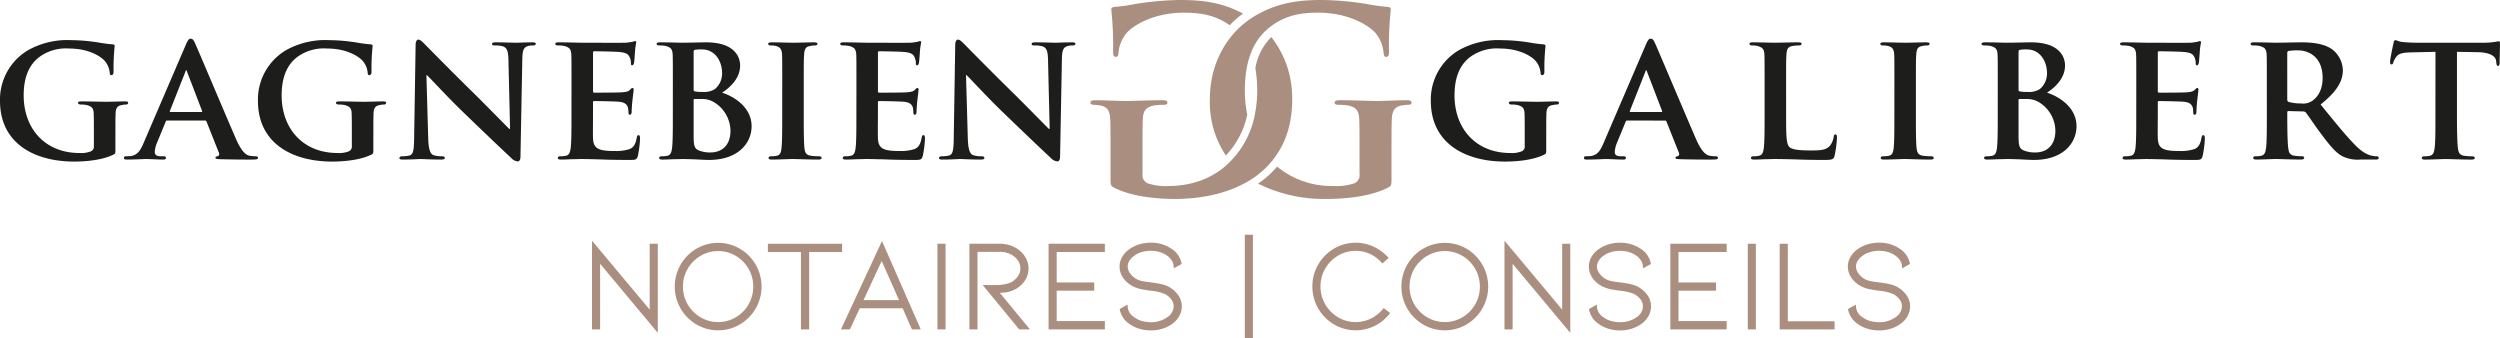 <?xml version="1.0" encoding="utf-8"?>
<svg xmlns="http://www.w3.org/2000/svg" width="591.033" height="80" viewBox="0 0 591.033 80">
  <g id="Groupe_12" data-name="Groupe 12" transform="translate(-18.951 -40.459)">
    <g id="Groupe_7" data-name="Groupe 7" transform="translate(158.91 95.959)">
      <path id="Tracé_38" data-name="Tracé 38" d="M252.872,151.027l-.486-.581-13.15-15.75v15.516H237.32V129.239l.485.581,13.152,15.725V129.964h1.914v21.063Z" transform="translate(-237.32 -127.837)" fill="#aa8e7f"/>
      <path id="Tracé_39" data-name="Tracé 39" d="M278.109,150.712a10.04,10.04,0,0,1-5.138-1.388,10.382,10.382,0,0,1,0-17.9,10.228,10.228,0,0,1,10.277,0,10.381,10.381,0,0,1,0,17.9,10.04,10.04,0,0,1-5.138,1.388Zm0-18.729a8.049,8.049,0,0,0-4.162,1.127,8.577,8.577,0,0,0-3.04,3.055,8.416,8.416,0,0,0,0,8.418,8.531,8.531,0,0,0,3.04,3.057,8.242,8.242,0,0,0,8.324,0,8.407,8.407,0,0,0,3.025-3.055,8.5,8.5,0,0,0,0-8.42,8.423,8.423,0,0,0-3.025-3.055,8.048,8.048,0,0,0-4.162-1.127Z" transform="translate(-248.288 -128.124)" fill="#aa8e7f"/>
      <path id="Tracé_40" data-name="Tracé 40" d="M311.952,150.617h-1.944v-18.3h-7.819v-1.944h17.549v1.944h-7.787v18.3Z" transform="translate(-260.613 -128.244)" fill="#aa8e7f"/>
      <path id="Tracé_41" data-name="Tracé 41" d="M348.015,150.262h-2.086l-.07-.163-2.138-4.837H333.586l-2.26,4.841-.073.159h-2.117l.181-.39,9.27-19.942.256-.551.243.556,8.758,19.941.171.386Zm-13.534-6.916h8.39l-4.1-9.269-4.291,9.269Z" transform="translate(-270.289 -127.887)" fill="#aa8e7f"/>
      <path id="Tracé_42" data-name="Tracé 42" d="M366.653,150.618h-1.914V130.37h1.914v20.248Z" transform="translate(-283.073 -128.243)" fill="#aa8e7f"/>
      <path id="Tracé_43" data-name="Tracé 43" d="M390.824,150.617H388.3l-.082-.1-8.183-9.938-.37-.449h3.008a9.357,9.357,0,0,0,3.531-.558,4.567,4.567,0,0,0,1.674-1.382,3.2,3.2,0,0,0,.7-2,3.336,3.336,0,0,0-.588-1.862,4.485,4.485,0,0,0-1.716-1.47,5.668,5.668,0,0,0-2.6-.577h-5.24v18.335h-1.912V130.373h7.152a7.938,7.938,0,0,1,2.7.454,6.717,6.717,0,0,1,2.208,1.309,5.864,5.864,0,0,1,1.415,1.879,5.068,5.068,0,0,1,.5,2.176,5.12,5.12,0,0,1-1.054,3.154,6.092,6.092,0,0,1-2.475,1.98,6.577,6.577,0,0,1-1.909.549c-.435.052-.886.084-1.351.1l6.757,8.194.37.451Z" transform="translate(-287.301 -128.244)" fill="#aa8e7f"/>
      <path id="Tracé_44" data-name="Tracé 44" d="M419.04,150.617H405.733V130.373H419.04v1.94H407.647v7.21h8.876v1.943h-8.876v7.179H419.04v1.971Z" transform="translate(-297.793 -128.244)" fill="#aa8e7f"/>
      <path id="Tracé_45" data-name="Tracé 45" d="M439.289,150.723a9.243,9.243,0,0,1-2.749-.408,7.933,7.933,0,0,1-2.354-1.158,5.331,5.331,0,0,1-2.2-3.291l-.036-.2.173-.1,1.3-.727.383-.213.024.438a3.144,3.144,0,0,0,1.518,2.514,5.421,5.421,0,0,0,1.773.89,7.533,7.533,0,0,0,2.162.307,6.417,6.417,0,0,0,3.926-1.188,3.134,3.134,0,0,0,1.5-2.568,2.686,2.686,0,0,0-.538-1.6,4.635,4.635,0,0,0-1.56-1.315,11.559,11.559,0,0,0-3.477-.785c-.147-.017-.659-.1-1.541-.245a8.48,8.48,0,0,1-2.334-.688,6.356,6.356,0,0,1-2.44-2.015,4.671,4.671,0,0,1-.9-2.748,4.474,4.474,0,0,1,.6-2.244,5.93,5.93,0,0,1,1.666-1.828,8.038,8.038,0,0,1,2.352-1.161,9.361,9.361,0,0,1,2.751-.407,8.58,8.58,0,0,1,5.1,1.566,5.244,5.244,0,0,1,2.172,3.269l.035.19-.172.1-1.3.729-.389.217-.019-.447a2.785,2.785,0,0,0-.4-1.325,4.193,4.193,0,0,0-1.1-1.2,5.829,5.829,0,0,0-1.793-.877,7.376,7.376,0,0,0-2.132-.307,7.531,7.531,0,0,0-2.15.307,5.376,5.376,0,0,0-1.773.877,4.179,4.179,0,0,0-1.145,1.21,2.582,2.582,0,0,0-.385,1.331,2.83,2.83,0,0,0,.643,1.7,4.614,4.614,0,0,0,1.631,1.359,5.158,5.158,0,0,0,1.334.414c.51.092,1.168.185,1.97.285l.13.017.935.135a15.548,15.548,0,0,1,1.669.339,6.487,6.487,0,0,1,1.4.54,6.7,6.7,0,0,1,2.261,2.01,4.55,4.55,0,0,1,.82,2.6,4.757,4.757,0,0,1-.578,2.267,5.655,5.655,0,0,1-1.656,1.864,8.587,8.587,0,0,1-5.1,1.566Z" transform="translate(-307.197 -128.108)" fill="#aa8e7f"/>
      <path id="Tracé_46" data-name="Tracé 46" d="M480.029,151.552h-1.913v-24.5h1.913v24.5Z" transform="translate(-323.784 -127.052)" fill="#aa8e7f"/>
      <path id="Tracé_47" data-name="Tracé 47" d="M513.277,150.693a9.98,9.98,0,0,1-5.14-1.4,10.384,10.384,0,0,1-5.1-8.967,10.161,10.161,0,0,1,1.371-5.168,10.357,10.357,0,0,1,3.732-3.764,10.085,10.085,0,0,1,9.267-.516,10.642,10.642,0,0,1,3.47,2.505l.188.207-.208.185-1.061.939-.206.183-.182-.206a8.375,8.375,0,0,0-2.775-2.056,8.163,8.163,0,0,0-7.517.4,8.516,8.516,0,0,0-3.039,3.067,8.481,8.481,0,0,0,0,8.453,8.493,8.493,0,0,0,3.039,3.067,8.186,8.186,0,0,0,7.726.309,8.564,8.564,0,0,0,2.893-2.291l.169-.206.211.163,1.09.85.219.169-.174.217a10.155,10.155,0,0,1-3.549,2.848,10.011,10.011,0,0,1-4.421,1.013Z" transform="translate(-332.731 -128.108)" fill="#aa8e7f"/>
      <path id="Tracé_48" data-name="Tracé 48" d="M546.133,150.712A10.051,10.051,0,0,1,541,149.326a10.382,10.382,0,0,1,0-17.9,10.214,10.214,0,0,1,10.276,0,10.383,10.383,0,0,1,0,17.9,10.061,10.061,0,0,1-5.14,1.386Zm0-18.73a8.058,8.058,0,0,0-4.16,1.128,8.557,8.557,0,0,0-3.041,3.055,8.417,8.417,0,0,0,0,8.42,8.536,8.536,0,0,0,3.041,3.055,8.253,8.253,0,0,0,8.323,0,8.416,8.416,0,0,0,3.024-3.055,8.505,8.505,0,0,0,0-8.42,8.436,8.436,0,0,0-3.024-3.055,8.069,8.069,0,0,0-4.163-1.128Z" transform="translate(-344.529 -128.124)" fill="#aa8e7f"/>
      <path id="Tracé_49" data-name="Tracé 49" d="M589.453,151.026l-.486-.579-13.15-15.75v15.516H573.9V129.242l.486.58,13.151,15.723V129.965h1.914v21.061Z" transform="translate(-358.178 -127.838)" fill="#aa8e7f"/>
      <path id="Tracé_50" data-name="Tracé 50" d="M612.378,150.724a9.269,9.269,0,0,1-2.746-.406,8.027,8.027,0,0,1-2.353-1.16,5.317,5.317,0,0,1-2.2-3.291l-.038-.2.174-.094,1.3-.727.385-.217.023.44a3.151,3.151,0,0,0,1.519,2.516,5.391,5.391,0,0,0,1.771.888,7.525,7.525,0,0,0,2.163.309,6.407,6.407,0,0,0,3.928-1.19,3.129,3.129,0,0,0,1.5-2.568,2.681,2.681,0,0,0-.538-1.6,4.6,4.6,0,0,0-1.558-1.313,11.577,11.577,0,0,0-3.48-.785l-1.541-.247a8.585,8.585,0,0,1-2.332-.688,6.383,6.383,0,0,1-2.439-2.012,4.712,4.712,0,0,1-.9-2.752,4.466,4.466,0,0,1,.595-2.241,5.882,5.882,0,0,1,1.668-1.827,7.989,7.989,0,0,1,2.353-1.165,9.284,9.284,0,0,1,2.746-.4,8.593,8.593,0,0,1,5.1,1.566,5.237,5.237,0,0,1,2.17,3.266l.032.192-.169.094-1.3.728-.393.22-.015-.449a2.821,2.821,0,0,0-.4-1.324,4.171,4.171,0,0,0-1.094-1.195,5.881,5.881,0,0,0-1.794-.882,7.633,7.633,0,0,0-4.281,0,5.306,5.306,0,0,0-1.772.878,4.086,4.086,0,0,0-1.145,1.209,2.55,2.55,0,0,0-.388,1.329,2.844,2.844,0,0,0,.643,1.7,4.6,4.6,0,0,0,1.632,1.359,5.2,5.2,0,0,0,1.33.412c.513.094,1.171.189,1.973.29.134.017.454.064.96.135a15.119,15.119,0,0,1,1.776.358,6.265,6.265,0,0,1,1.393.536,6.671,6.671,0,0,1,2.26,2.01,4.549,4.549,0,0,1,.82,2.6,4.75,4.75,0,0,1-.579,2.267,5.582,5.582,0,0,1-1.653,1.862,8.579,8.579,0,0,1-5.1,1.568Z" transform="translate(-369.35 -128.109)" fill="#aa8e7f"/>
      <path id="Tracé_51" data-name="Tracé 51" d="M648.388,150.617H635.083V130.373h13.305v1.941H637v7.209h8.877v1.943H637v7.179h11.393v1.971Z" transform="translate(-380.146 -128.244)" fill="#aa8e7f"/>
      <path id="Tracé_52" data-name="Tracé 52" d="M665.551,150.618H663.64V130.37h1.911v20.248Z" transform="translate(-390.4 -128.243)" fill="#aa8e7f"/>
      <path id="Tracé_53" data-name="Tracé 53" d="M688.383,150.618H675.408V130.37h1.915V148.7h11.06v1.916Z" transform="translate(-394.626 -128.243)" fill="#aa8e7f"/>
      <path id="Tracé_54" data-name="Tracé 54" d="M707.928,150.724a9.179,9.179,0,0,1-2.749-.41,7.934,7.934,0,0,1-2.353-1.158,5.339,5.339,0,0,1-2.2-3.289l-.04-.2.176-.1,1.3-.729.383-.215.024.442a3.157,3.157,0,0,0,1.519,2.516,5.463,5.463,0,0,0,1.772.886,7.471,7.471,0,0,0,2.163.305,6.432,6.432,0,0,0,3.928-1.184,3.145,3.145,0,0,0,1.494-2.569,2.647,2.647,0,0,0-.538-1.6,4.644,4.644,0,0,0-1.561-1.317,11.608,11.608,0,0,0-3.478-.783c-.146-.019-.657-.1-1.542-.247a8.327,8.327,0,0,1-2.332-.69,6.3,6.3,0,0,1-2.437-2.012,4.684,4.684,0,0,1-.9-2.749,4.472,4.472,0,0,1,.6-2.243,5.92,5.92,0,0,1,1.663-1.828,8.076,8.076,0,0,1,2.355-1.162,9.319,9.319,0,0,1,2.749-.408,8.573,8.573,0,0,1,5.1,1.568,5.229,5.229,0,0,1,2.173,3.267l.033.191-.17.1-1.3.729-.39.217-.017-.447a2.811,2.811,0,0,0-.4-1.33,4.211,4.211,0,0,0-1.094-1.193,5.906,5.906,0,0,0-1.792-.877,7.42,7.42,0,0,0-2.133-.306,7.588,7.588,0,0,0-2.152.306,5.437,5.437,0,0,0-1.771.877,4.22,4.22,0,0,0-1.147,1.215,2.532,2.532,0,0,0-.382,1.328,2.811,2.811,0,0,0,.642,1.7,4.614,4.614,0,0,0,1.629,1.361,5.2,5.2,0,0,0,1.336.414c.51.09,1.168.187,1.972.285l1.024.148a14.562,14.562,0,0,1,1.706.344,6.436,6.436,0,0,1,1.4.54,6.624,6.624,0,0,1,2.259,2.012,4.54,4.54,0,0,1,.822,2.594,4.758,4.758,0,0,1-.579,2.265,5.6,5.6,0,0,1-1.654,1.866,8.6,8.6,0,0,1-5.1,1.568Z" transform="translate(-403.657 -128.107)" fill="#aa8e7f"/>
    </g>
    <g id="Groupe_9" data-name="Groupe 9" transform="translate(276.764 40.459)">
      <path id="Tracé_55" data-name="Tracé 55" d="M511.7,64.154c-1.98,0-5.16.18-7.019.18-1.8,0-5.579-.18-8.7-.18-.841,0-1.259.12-1.259.6,0,.36.359.48.9.48a12.361,12.361,0,0,1,2.341.179c1.979.42,2.519,1.379,2.58,3.419.058,1.8.058,4.079.058,7.078V81.55a2.132,2.132,0,0,1-1.138,2.22,13.283,13.283,0,0,1-5.1.66,20.243,20.243,0,0,1-13.247-4.584,22.484,22.484,0,0,1-4.5,4.027,34.981,34.981,0,0,0,16.306,3.616c4.679,0,10.558-.66,14.457-2.7.72-.42.781-.54.781-2.16v-6.6c0-3,0-5.4.06-7.2.06-2.1.66-3.119,2.28-3.419a9.436,9.436,0,0,1,1.619-.179c.42,0,.781-.12.781-.48C512.9,64.274,512.483,64.154,511.7,64.154ZM479.012,47.177c4.2-3.479,8.578-3.719,11.876-3.719,6.78,0,11.579,2.759,13.378,4.679a8.429,8.429,0,0,1,2.04,4.979c.059.48.179.779.6.779.48,0,.66-.3.66-1.259a80.816,80.816,0,0,1,.42-9.838c0-.42-.12-.66-.84-.72a39.118,39.118,0,0,1-4.74-.66,72.212,72.212,0,0,0-10.616-.959c-5.039,0-10.378.42-16.135,3.9-5.461,3.3-10.438,10.018-10.438,19.616A22.764,22.764,0,0,0,469,77.222a20.013,20.013,0,0,0,5.061-9.662,28.015,28.015,0,0,1-.569-5.685C473.492,54.5,475.653,50,479.012,47.177Z" transform="translate(-437.005 -40.459)" fill="#aa8e7f"/>
      <g id="Groupe_8" data-name="Groupe 8">
        <path id="Tracé_56" data-name="Tracé 56" d="M434.454,41.418a39.055,39.055,0,0,1-4.739.66c-.72.06-.84.3-.84.72a80.816,80.816,0,0,1,.42,9.838c0,.96.179,1.259.66,1.259.419,0,.539-.3.6-.779a8.419,8.419,0,0,1,2.039-4.979c1.8-1.92,6.6-4.679,13.377-4.679,3.041,0,7,.21,10.888,2.966a22.625,22.625,0,0,1,3.147-2.748c-5.3-2.85-10.248-3.217-14.935-3.217A72.226,72.226,0,0,0,434.454,41.418Z" transform="translate(-423.957 -40.459)" fill="#aa8e7f"/>
        <path id="Tracé_57" data-name="Tracé 57" d="M468.847,67.423c0-.083-.01-.167-.015-.249a23.027,23.027,0,0,0-4.89-13.038,13.509,13.509,0,0,0-3.767,7.385c.1.57.183,1.173.251,1.792.041.378.077.763.1,1.161.012.179.026.359.035.542.029.573.05,1.158.05,1.77q0,.634-.028,1.257c0,.065-.008.128-.012.192-.019.358-.04.715-.07,1.067,0,.038-.008.077-.012.115-.035.379-.076.756-.124,1.128l-.008.049q-.078.582-.179,1.152a21.444,21.444,0,0,1-7.811,13.492c-.211.162-.424.322-.642.476-.249.175-.5.341-.76.5-.228.145-.457.29-.693.426-.264.152-.536.294-.81.435-.243.125-.484.25-.733.365-.285.131-.579.249-.872.368-.252.1-.5.207-.76.3-.31.111-.629.2-.948.3-.256.078-.508.161-.769.229-.345.089-.7.159-1.054.231-.249.051-.494.111-.747.154-.405.068-.823.113-1.24.159-.215.024-.424.06-.642.078-.642.053-1.3.082-1.962.082a13.274,13.274,0,0,1-5.1-.66,2.132,2.132,0,0,1-1.14-2.22V80.822c0-3,0-5.279.06-7.078.061-2.04.6-3,2.58-3.419a12.355,12.355,0,0,1,2.339-.179c.54,0,.9-.12.9-.48,0-.48-.419-.6-1.26-.6-3.119,0-6.9.18-8.7.18-1.86,0-5.04-.18-7.019-.18-.78,0-1.2.12-1.2.6,0,.36.36.48.779.48a9.436,9.436,0,0,1,1.62.179c1.62.3,2.22,1.32,2.28,3.419.06,1.8.06,4.2.06,7.2v6.6c0,1.62.06,1.74.78,2.16,3.9,2.04,9.777,2.7,14.457,2.7q1.072,0,2.131-.051c.213-.01.422-.031.633-.044.493-.03.985-.061,1.472-.108.238-.023.471-.058.707-.085.456-.052.911-.1,1.361-.172.239-.036.473-.082.71-.122.439-.074.879-.149,1.31-.238.237-.049.467-.107.7-.161.425-.1.848-.2,1.265-.308.233-.062.459-.133.688-.2.407-.119.813-.24,1.21-.375.231-.078.455-.163.681-.246.384-.14.766-.283,1.14-.438.229-.1.455-.2.681-.3.356-.159.708-.32,1.054-.494.091-.046.187-.084.278-.13l-.013-.01a20.684,20.684,0,0,0,9.587-9.695c.024-.052.047-.105.07-.157q.278-.61.52-1.251c.03-.083.063-.165.093-.248.169-.461.324-.932.465-1.416.006-.024.015-.047.022-.071q.22-.776.392-1.591c.019-.09.033-.183.051-.273q.128-.649.225-1.324c.024-.165.045-.333.065-.5.051-.4.09-.815.123-1.232.012-.168.028-.335.038-.505.034-.578.056-1.165.056-1.768C468.891,68.389,468.873,67.9,468.847,67.423Z" transform="translate(-421.201 -45.37)" fill="#aa8e7f"/>
      </g>
    </g>
    <g id="Groupe_11" data-name="Groupe 11" transform="translate(18.951 49.607)">
      <path id="Tracé_58" data-name="Tracé 58" d="M46.235,81.045c0,.992,0,1.034-.475,1.294-2.543,1.249-6.293,1.638-9.266,1.638-9.311,0-17.543-4.224-17.543-14.354a13.561,13.561,0,0,1,6.637-11.982A19,19,0,0,1,35.8,55.271a43.162,43.162,0,0,1,6.724.6,30.181,30.181,0,0,0,3.017.388c.431.043.518.172.518.431a49.645,49.645,0,0,0-.259,6.034c0,.561-.215.82-.517.82-.258,0-.345-.173-.388-.475A4.877,4.877,0,0,0,43.6,60.055c-1.12-1.164-3.965-2.8-8.232-2.8a10.637,10.637,0,0,0-7.328,2.155c-2.111,1.723-3.491,4.439-3.491,8.922,0,7.888,5.086,13.62,13.189,13.62a6.211,6.211,0,0,0,2.673-.388,1.213,1.213,0,0,0,.733-1.294V76.908c0-1.811,0-3.19-.043-4.311-.044-1.249-.431-1.638-1.638-1.982A6.844,6.844,0,0,0,38,70.485c-.345,0-.6-.172-.6-.388,0-.3.3-.345.819-.345,1.983,0,4.7.087,5.819.087,1.207,0,3.189-.087,4.439-.087.517,0,.776.044.776.345a.439.439,0,0,1-.474.388,5.2,5.2,0,0,0-1.034.129c-1.034.172-1.422.69-1.465,1.982-.043,1.121-.043,2.586-.043,4.4Z" transform="translate(-18.951 -54.926)" fill="#1d1d1b"/>
      <path id="Tracé_59" data-name="Tracé 59" d="M74.889,74.084c-.215,0-.258.044-.344.26l-2.026,4.913a6.64,6.64,0,0,0-.56,2.241c0,.647.345,1.033,1.509,1.033h.56c.474,0,.561.173.561.389,0,.3-.216.388-.6.388-1.25,0-3.017-.129-4.224-.129-.388,0-2.413.129-4.4.129-.474,0-.69-.087-.69-.388a.376.376,0,0,1,.431-.389c.345,0,.776-.042,1.121-.042,1.724-.258,2.37-1.379,3.146-3.232L79.286,56.2c.43-1.034.733-1.466,1.12-1.466.56,0,.733.345,1.12,1.164.906,2.026,7.241,17.025,9.655,22.586,1.466,3.318,2.543,3.792,3.232,3.922a9.177,9.177,0,0,0,1.423.128c.344,0,.517.13.517.389,0,.3-.215.388-1.638.388-1.336,0-4.094,0-7.284-.087-.69-.043-1.12-.043-1.12-.3,0-.216.086-.345.474-.389a.574.574,0,0,0,.345-.818L84.2,74.344a.36.36,0,0,0-.387-.26Zm8.1-2.024c.172,0,.215-.087.172-.216l-3.577-9.311c-.043-.129-.087-.345-.172-.345-.129,0-.172.216-.215.345L75.536,71.8c-.087.173,0,.26.129.26Z" transform="translate(-35.369 -54.732)" fill="#1d1d1b"/>
      <path id="Tracé_60" data-name="Tracé 60" d="M141.381,81.045c0,.992,0,1.034-.474,1.294-2.543,1.249-6.293,1.638-9.267,1.638-9.309,0-17.542-4.224-17.542-14.354a13.558,13.558,0,0,1,6.638-11.982,19,19,0,0,1,10.215-2.37,43.16,43.16,0,0,1,6.723.6,30.182,30.182,0,0,0,3.017.388c.431.043.517.172.517.431a49.891,49.891,0,0,0-.258,6.034c0,.561-.216.82-.518.82-.258,0-.345-.173-.388-.475a4.873,4.873,0,0,0-1.293-3.017c-1.12-1.164-3.965-2.8-8.232-2.8a10.638,10.638,0,0,0-7.328,2.155c-2.112,1.723-3.491,4.439-3.491,8.922,0,7.888,5.086,13.62,13.19,13.62a6.209,6.209,0,0,0,2.672-.388,1.212,1.212,0,0,0,.733-1.294V76.908c0-1.811,0-3.19-.043-4.311-.043-1.249-.431-1.638-1.638-1.982a6.84,6.84,0,0,0-1.465-.129c-.345,0-.6-.172-.6-.388,0-.3.3-.345.82-.345,1.982,0,4.7.087,5.818.087,1.207,0,3.189-.087,4.44-.087.517,0,.776.044.776.345a.438.438,0,0,1-.474.388,5.212,5.212,0,0,0-1.036.129c-1.033.172-1.422.69-1.465,1.982-.044,1.121-.044,2.586-.044,4.4Z" transform="translate(-53.116 -54.926)" fill="#1d1d1b"/>
      <path id="Tracé_61" data-name="Tracé 61" d="M173.088,78.43c.086,2.844.56,3.707,1.293,3.965a6.436,6.436,0,0,0,1.982.258c.431,0,.647.173.647.389,0,.3-.345.388-.863.388-2.456,0-4.223-.129-4.913-.129-.345,0-2.155.129-4.095.129-.518,0-.862-.044-.862-.388,0-.216.259-.389.6-.389a7.752,7.752,0,0,0,1.723-.172c.992-.258,1.12-1.249,1.164-4.439l.345-21.723c0-.733.258-1.25.646-1.25.475,0,.992.56,1.639,1.208.474.474,6.163,6.293,11.68,11.68,2.586,2.543,7.629,7.715,8.189,8.233h.172L192.053,59.9c-.044-2.241-.388-2.888-1.293-3.233a6.345,6.345,0,0,0-1.982-.216c-.474,0-.6-.172-.6-.388,0-.3.388-.345.949-.345,1.982,0,4.008.087,4.827.087.431,0,1.853-.087,3.706-.087.517,0,.862.044.862.345,0,.216-.215.388-.647.388a3.827,3.827,0,0,0-1.164.13c-1.034.3-1.336.948-1.379,3.017L194.9,82.7c0,.819-.3,1.163-.6,1.163a2.247,2.247,0,0,1-1.552-.776c-2.371-2.2-7.112-6.723-11.077-10.56-4.138-3.965-8.146-8.4-8.879-9.051h-.13Z" transform="translate(-71.852 -54.853)" fill="#1d1d1b"/>
      <path id="Tracé_62" data-name="Tracé 62" d="M227.606,66.511c0-5.56,0-6.594-.043-7.758-.087-1.25-.431-1.638-1.638-1.982a6.957,6.957,0,0,0-1.509-.13c-.388,0-.646-.129-.646-.388s.3-.345.862-.345c1.982,0,4.4.087,5.474.087,1.206,0,9.611.043,10.344,0,.69-.043,1.293-.173,1.6-.215a4.329,4.329,0,0,1,.6-.173c.215,0,.258.173.258.345a16.2,16.2,0,0,0-.3,2.37c-.044.388-.129,1.983-.215,2.414-.044.173-.13.6-.431.6-.258,0-.3-.172-.3-.474a3.429,3.429,0,0,0-.259-1.336c-.3-.647-.6-1.165-2.5-1.336-.646-.087-5.172-.173-5.948-.173-.172,0-.259.13-.259.345v9.052c0,.215.044.388.259.388.862,0,5.775,0,6.637-.087.9-.087,1.466-.172,1.81-.56.3-.259.431-.474.6-.474s.3.172.3.388-.087.819-.3,2.672c-.086.733-.172,2.2-.172,2.457,0,.3-.043.818-.388.818-.259,0-.345-.128-.345-.3-.042-.388-.042-.862-.129-1.336-.215-.733-.69-1.293-2.112-1.422-.69-.087-5-.172-5.948-.172-.172,0-.215.172-.215.388v2.931c0,1.25-.043,4.354,0,5.43.087,2.5,1.25,3.061,5.129,3.061a10.23,10.23,0,0,0,3.577-.474c.949-.431,1.38-1.208,1.638-2.716.086-.388.172-.561.431-.561.3,0,.344.475.344.862a24.866,24.866,0,0,1-.517,4.052c-.259.948-.6.948-2.026.948-2.845,0-5.129-.042-6.983-.129-1.853-.043-3.275-.086-4.4-.086-.431,0-1.25.043-2.155.043-.9.043-1.853.087-2.629.087-.474,0-.733-.129-.733-.388,0-.173.129-.389.6-.389a5.6,5.6,0,0,0,1.336-.128c.776-.172.992-.862,1.121-1.94.172-1.552.172-4.439.172-7.8Z" transform="translate(-92.496 -55.046)" fill="#1d1d1b"/>
      <path id="Tracé_63" data-name="Tracé 63" d="M264.993,66.68c0-5.56,0-6.594-.043-7.758-.087-1.25-.431-1.638-1.638-1.982a6.957,6.957,0,0,0-1.509-.13c-.388,0-.646-.129-.646-.388s.3-.345.861-.345c1.983,0,4.4.087,5.13.087,1.9,0,4.4-.087,5.689-.087,6.853,0,8.06,3.535,8.06,5.474,0,2.845-2.111,5.043-4.267,6.423,3.1.991,6.982,3.621,6.982,7.93,0,3.922-3.1,7.974-10.086,7.974-.431,0-1.724-.042-3.017-.129-1.293-.043-2.629-.086-3.232-.086-.431,0-1.25.043-2.155.043-.906.043-1.854.087-2.63.087-.474,0-.733-.129-.733-.388,0-.173.129-.389.6-.389a5.6,5.6,0,0,0,1.336-.128c.776-.172.992-.862,1.121-1.94.172-1.552.172-4.439.172-7.8Zm4.913.6c0,.3.129.344.259.388a8.114,8.114,0,0,0,1.767.129,4.921,4.921,0,0,0,2.974-.647,4.8,4.8,0,0,0,1.724-3.878c0-2.457-1.465-5.517-4.742-5.517a9.66,9.66,0,0,0-1.637.086c-.26.043-.345.215-.345.6Zm0,10.776c0,2.413.129,3.145,1.336,3.619a6.984,6.984,0,0,0,2.716.431c2.025,0,4.655-1.12,4.655-5.171a8.027,8.027,0,0,0-3.578-6.509,5.377,5.377,0,0,0-3.275-.949h-1.638c-.129,0-.215.044-.215.259Z" transform="translate(-105.921 -55.215)" fill="#1d1d1b"/>
      <path id="Tracé_64" data-name="Tracé 64" d="M305.629,66.68c0-5.56,0-6.594-.043-7.758-.086-1.25-.474-1.681-1.293-1.939a4.835,4.835,0,0,0-1.379-.173c-.388,0-.6-.086-.6-.431,0-.215.3-.3.9-.3,1.422,0,4.009.087,5.086.087.949,0,3.405-.087,4.871-.087.474,0,.776.087.776.3,0,.345-.216.431-.6.431a5.253,5.253,0,0,0-1.12.13c-1.034.172-1.336.69-1.422,1.982-.087,1.164-.087,2.2-.087,7.758v6.465c0,3.535,0,6.465.172,8.017.129.992.388,1.552,1.509,1.725a14.233,14.233,0,0,0,1.94.128c.431,0,.6.216.6.389,0,.258-.3.388-.733.388-2.5,0-5.086-.129-6.121-.129-.861,0-3.448.129-4.957.129-.474,0-.733-.129-.733-.388,0-.173.129-.389.6-.389a5.609,5.609,0,0,0,1.336-.128c.776-.172.991-.69,1.12-1.768.173-1.509.173-4.439.173-7.974Z" transform="translate(-120.698 -55.215)" fill="#1d1d1b"/>
      <path id="Tracé_65" data-name="Tracé 65" d="M332.706,66.511c0-5.56,0-6.594-.042-7.758-.086-1.25-.431-1.638-1.638-1.982a6.952,6.952,0,0,0-1.507-.13c-.389,0-.647-.129-.647-.388s.3-.345.862-.345c1.982,0,4.4.087,5.473.087,1.207,0,9.612.043,10.345,0,.69-.043,1.293-.173,1.595-.215a4.387,4.387,0,0,1,.6-.173c.216,0,.259.173.259.345a16.2,16.2,0,0,0-.3,2.37c-.044.388-.13,1.983-.216,2.414-.043.173-.129.6-.431.6-.258,0-.3-.172-.3-.474a3.431,3.431,0,0,0-.26-1.336c-.3-.647-.6-1.165-2.5-1.336-.647-.087-5.173-.173-5.948-.173-.173,0-.259.13-.259.345v9.052c0,.215.043.388.259.388.862,0,5.775,0,6.637-.087.906-.087,1.465-.172,1.809-.56.3-.259.431-.474.6-.474s.3.172.3.388-.086.819-.3,2.672c-.085.733-.172,2.2-.172,2.457,0,.3-.043.818-.387.818-.258,0-.345-.128-.345-.3-.043-.388-.043-.862-.129-1.336-.215-.733-.69-1.293-2.112-1.422-.69-.087-5-.172-5.948-.172-.172,0-.215.172-.215.388v2.931c0,1.25-.044,4.354,0,5.43.086,2.5,1.25,3.061,5.129,3.061a10.228,10.228,0,0,0,3.577-.474c.949-.431,1.379-1.208,1.64-2.716.085-.388.171-.561.431-.561.3,0,.344.475.344.862a24.729,24.729,0,0,1-.517,4.052c-.258.948-.6.948-2.026.948-2.844,0-5.129-.042-6.982-.129-1.853-.043-3.276-.086-4.4-.086-.43,0-1.249.043-2.155.043-.9.043-1.854.087-2.628.087-.474,0-.734-.129-.734-.388,0-.173.13-.389.6-.389a5.61,5.61,0,0,0,1.336-.128c.776-.172.991-.862,1.121-1.94.171-1.552.171-4.439.171-7.8Z" transform="translate(-130.235 -55.046)" fill="#1d1d1b"/>
      <path id="Tracé_66" data-name="Tracé 66" d="M372.125,78.43c.087,2.844.56,3.707,1.293,3.965a6.44,6.44,0,0,0,1.983.258c.43,0,.646.173.646.389,0,.3-.345.388-.862.388-2.457,0-4.224-.129-4.914-.129-.344,0-2.155.129-4.095.129-.517,0-.861-.044-.861-.388,0-.216.259-.389.6-.389a7.748,7.748,0,0,0,1.725-.172c.992-.258,1.121-1.249,1.164-4.439l.344-21.723c0-.733.258-1.25.647-1.25.474,0,.99.56,1.637,1.208.474.474,6.164,6.293,11.681,11.68,2.586,2.543,7.629,7.715,8.19,8.233h.171L391.09,59.9c-.043-2.241-.388-2.888-1.293-3.233a6.339,6.339,0,0,0-1.982-.216c-.476,0-.6-.172-.6-.388,0-.3.388-.345.948-.345,1.984,0,4.009.087,4.828.087.431,0,1.853-.087,3.706-.087.518,0,.863.044.863.345,0,.216-.215.388-.647.388a3.825,3.825,0,0,0-1.164.13c-1.034.3-1.336.948-1.379,3.017l-.431,23.1c0,.819-.3,1.163-.6,1.163a2.249,2.249,0,0,1-1.552-.776c-2.37-2.2-7.112-6.723-11.077-10.56-4.137-3.965-8.147-8.4-8.879-9.051h-.13Z" transform="translate(-143.321 -54.853)" fill="#1d1d1b"/>
      <g id="Groupe_10" data-name="Groupe 10" transform="translate(338.264 0.001)">
        <path id="Tracé_67" data-name="Tracé 67" d="M574.008,81.045c0,.992,0,1.035-.474,1.293-2.542,1.25-6.293,1.638-9.266,1.638-9.31,0-17.542-4.224-17.542-14.353a13.562,13.562,0,0,1,6.637-11.982,19,19,0,0,1,10.216-2.37,43.133,43.133,0,0,1,6.723.6,30.209,30.209,0,0,0,3.018.388c.431.044.517.172.517.431a49.638,49.638,0,0,0-.259,6.034c0,.561-.216.819-.518.819-.256,0-.344-.172-.387-.474a4.875,4.875,0,0,0-1.294-3.017c-1.12-1.164-3.964-2.8-8.231-2.8a10.637,10.637,0,0,0-7.328,2.155c-2.113,1.725-3.492,4.44-3.492,8.922,0,7.888,5.086,13.62,13.19,13.62a6.212,6.212,0,0,0,2.673-.388,1.211,1.211,0,0,0,.731-1.293V76.908c0-1.811,0-3.19-.042-4.311-.044-1.249-.431-1.638-1.638-1.982a6.844,6.844,0,0,0-1.465-.129c-.344,0-.6-.172-.6-.387,0-.3.3-.345.819-.345,1.982,0,4.7.087,5.818.087,1.207,0,3.19-.087,4.439-.087.518,0,.777.044.777.345a.439.439,0,0,1-.474.387,5.2,5.2,0,0,0-1.035.129c-1.034.173-1.422.69-1.465,1.982-.044,1.121-.044,2.587-.044,4.4Z" transform="translate(-546.725 -54.926)" fill="#1d1d1b"/>
        <path id="Tracé_68" data-name="Tracé 68" d="M613.422,74.086c-.216,0-.26.043-.345.258l-2.025,4.914a6.644,6.644,0,0,0-.561,2.241c0,.647.344,1.034,1.509,1.034h.56c.474,0,.56.173.56.389,0,.3-.215.388-.6.388-1.25,0-3.018-.129-4.223-.129-.388,0-2.414.129-4.4.129-.474,0-.69-.087-.69-.388a.376.376,0,0,1,.431-.389c.345,0,.776-.042,1.121-.042,1.724-.258,2.37-1.379,3.147-3.232l9.913-23.06c.43-1.034.732-1.465,1.121-1.465.56,0,.732.345,1.119,1.163.906,2.026,7.242,17.026,9.655,22.586,1.466,3.319,2.544,3.793,3.233,3.922a9.093,9.093,0,0,0,1.423.129c.344,0,.517.13.517.389,0,.3-.215.388-1.638.388-1.336,0-4.095,0-7.285-.087-.689-.043-1.12-.043-1.12-.3,0-.216.087-.345.474-.389a.574.574,0,0,0,.344-.818l-2.931-7.371a.361.361,0,0,0-.389-.258Zm8.1-2.026c.173,0,.215-.086.173-.216l-3.578-9.31c-.043-.129-.085-.345-.172-.345-.129,0-.174.216-.217.345L614.067,71.8c-.085.173,0,.259.13.259Z" transform="translate(-567.006 -54.733)" fill="#1d1d1b"/>
        <path id="Tracé_69" data-name="Tracé 69" d="M672.927,73.146c0,4.7,0,7.025.819,7.715.646.56,2.111.776,5.043.776,2.025,0,3.49-.043,4.438-1.034a4.411,4.411,0,0,0,.949-2.2c.044-.344.129-.56.431-.56.26,0,.345.388.345.819a27.936,27.936,0,0,1-.56,4.224c-.26.819-.431.992-2.415.992-2.715,0-4.913-.044-6.809-.129-1.9-.044-3.492-.087-5.042-.087-.431,0-1.251.043-2.156.043-.906.044-1.854.087-2.63.087-.474,0-.731-.129-.731-.388,0-.173.128-.389.6-.389a5.583,5.583,0,0,0,1.336-.129c.776-.172.991-.861,1.12-1.939.173-1.552.173-4.439.173-7.8V66.68c0-5.56,0-6.594-.043-7.758-.087-1.25-.431-1.638-1.639-1.983a5.067,5.067,0,0,0-1.25-.129q-.646,0-.646-.388c0-.258.258-.345.819-.345,1.766,0,4.181.087,5.215.087.9,0,4.008-.087,5.474-.087.56,0,.819.087.819.345s-.217.388-.69.388a8.446,8.446,0,0,0-1.465.129c-1.034.172-1.336.69-1.422,1.983-.086,1.164-.086,2.2-.086,7.758Z" transform="translate(-588.93 -55.216)" fill="#1d1d1b"/>
        <path id="Tracé_70" data-name="Tracé 70" d="M715.863,66.68c0-5.56,0-6.594-.044-7.758-.085-1.25-.474-1.681-1.293-1.939a4.838,4.838,0,0,0-1.379-.173c-.388,0-.6-.086-.6-.431,0-.215.3-.3.9-.3,1.422,0,4.008.087,5.086.087.948,0,3.4-.087,4.87-.087.474,0,.775.087.775.3,0,.345-.216.431-.6.431a5.294,5.294,0,0,0-1.122.129c-1.035.172-1.336.69-1.422,1.983-.087,1.164-.087,2.2-.087,7.758v6.466c0,3.534,0,6.464.173,8.016.13.992.387,1.552,1.509,1.724a14.125,14.125,0,0,0,1.939.129c.431,0,.6.216.6.389,0,.258-.3.388-.731.388-2.5,0-5.086-.129-6.121-.129-.861,0-3.447.129-4.956.129-.474,0-.733-.129-.733-.388,0-.173.129-.389.6-.389a5.557,5.557,0,0,0,1.336-.129c.777-.172.992-.689,1.121-1.767.173-1.509.173-4.439.173-7.973Z" transform="translate(-606.267 -55.216)" fill="#1d1d1b"/>
        <path id="Tracé_71" data-name="Tracé 71" d="M753.7,66.68c0-5.56,0-6.594-.043-7.758-.086-1.25-.431-1.638-1.639-1.983a7,7,0,0,0-1.508-.129c-.388,0-.645-.129-.645-.388s.3-.345.861-.345c1.983,0,4.4.087,5.13.087,1.9,0,4.395-.087,5.688-.087,6.853,0,8.06,3.535,8.06,5.474,0,2.845-2.112,5.043-4.268,6.422,3.1.992,6.983,3.621,6.983,7.931,0,3.922-3.1,7.974-10.086,7.974-.431,0-1.723-.044-3.017-.129-1.294-.044-2.63-.087-3.232-.087-.431,0-1.251.043-2.156.043-.9.044-1.854.087-2.629.087-.474,0-.732-.129-.732-.388,0-.173.129-.389.6-.389a5.564,5.564,0,0,0,1.336-.129c.776-.172.991-.861,1.12-1.939.173-1.552.173-4.439.173-7.8Zm4.915.6c0,.3.129.345.257.388a8.129,8.129,0,0,0,1.768.129,4.92,4.92,0,0,0,2.974-.647,4.8,4.8,0,0,0,1.723-3.878c0-2.457-1.464-5.517-4.741-5.517a9.667,9.667,0,0,0-1.637.086c-.259.043-.344.215-.344.6Zm0,10.776c0,2.414.129,3.146,1.335,3.621a7,7,0,0,0,2.716.431c2.025,0,4.655-1.121,4.655-5.173a8.027,8.027,0,0,0-3.577-6.508,5.383,5.383,0,0,0-3.276-.949h-1.639c-.129,0-.214.044-.214.259Z" transform="translate(-619.667 -55.216)" fill="#1d1d1b"/>
        <path id="Tracé_72" data-name="Tracé 72" d="M804.8,66.511c0-5.56,0-6.594-.042-7.758-.086-1.25-.431-1.638-1.64-1.983a6.99,6.99,0,0,0-1.507-.129c-.388,0-.645-.129-.645-.388s.3-.345.861-.345c1.983,0,4.4.087,5.474.087,1.207,0,9.612.043,10.345,0,.689-.043,1.293-.173,1.595-.215a4.433,4.433,0,0,1,.6-.173c.215,0,.258.173.258.345a16.353,16.353,0,0,0-.3,2.37c-.042.388-.129,1.983-.215,2.414-.043.172-.128.6-.431.6-.257,0-.3-.172-.3-.474a3.444,3.444,0,0,0-.258-1.336c-.3-.646-.6-1.164-2.5-1.336-.647-.087-5.172-.173-5.948-.173-.173,0-.258.129-.258.345v9.052c0,.215.042.388.258.388.863,0,5.775,0,6.637-.086.905-.087,1.465-.172,1.811-.56.3-.259.431-.474.6-.474s.3.172.3.388-.087.819-.3,2.672c-.086.733-.172,2.2-.172,2.457,0,.3-.044.818-.388.818-.258,0-.345-.129-.345-.3-.043-.387-.043-.861-.128-1.336-.215-.733-.69-1.293-2.112-1.422-.69-.087-5-.172-5.948-.172-.174,0-.216.172-.216.388v2.931c0,1.25-.044,4.353,0,5.431.085,2.5,1.25,3.06,5.129,3.06a10.25,10.25,0,0,0,3.578-.474c.947-.431,1.379-1.206,1.637-2.715.087-.388.173-.561.431-.561.3,0,.344.474.344.862a24.741,24.741,0,0,1-.517,4.052c-.259.948-.6.948-2.025.948-2.845,0-5.129-.044-6.983-.129-1.854-.044-3.275-.087-4.4-.087-.431,0-1.251.043-2.156.043-.906.044-1.853.087-2.628.087-.474,0-.733-.129-.733-.388,0-.173.128-.389.6-.389a5.559,5.559,0,0,0,1.336-.129c.776-.172.991-.861,1.121-1.939.172-1.552.172-4.439.172-7.8Z" transform="translate(-638.018 -55.046)" fill="#1d1d1b"/>
        <path id="Tracé_73" data-name="Tracé 73" d="M852.949,66.68c0-5.56,0-6.594-.044-7.758-.087-1.25-.431-1.638-1.637-1.983a7.022,7.022,0,0,0-1.509-.129c-.387,0-.647-.129-.647-.388s.3-.345.863-.345c1.982,0,4.4.087,5.171.087,1.294,0,4.743-.087,5.905-.087,2.415,0,5.173.216,7.2,1.552a6.406,6.406,0,0,1,2.671,5.043c0,2.716-1.552,5.129-5.259,8.1,3.363,4.138,6.034,7.457,8.319,9.741,2.113,2.112,3.449,2.285,4.052,2.414a3.589,3.589,0,0,0,.9.085.44.44,0,0,1,.474.389c0,.3-.258.388-.733.388H875.06a8.23,8.23,0,0,1-4.138-.733c-1.638-.819-3.06-2.543-5.173-5.388-1.507-1.983-3.1-4.44-3.577-5a.877.877,0,0,0-.69-.258l-3.4-.087a.272.272,0,0,0-.3.3v.518c0,3.4.042,6.249.215,7.8.13,1.078.3,1.768,1.466,1.939a14.312,14.312,0,0,0,1.853.129.441.441,0,0,1,.474.389c0,.258-.3.388-.776.388-2.2,0-5.344-.129-5.905-.129-.733,0-3.146.129-4.655.129-.474,0-.732-.129-.732-.388,0-.173.13-.389.6-.389a5.581,5.581,0,0,0,1.337-.129c.775-.172.991-.861,1.12-1.939.173-1.552.173-4.439.173-7.8Zm4.827,2.845c0,.387.085.517.345.646a10.384,10.384,0,0,0,2.887.345,3.81,3.81,0,0,0,2.673-.6c1.164-.818,2.456-2.414,2.456-5.431,0-5.172-3.534-6.508-5.775-6.508a13.765,13.765,0,0,0-2.241.129c-.26.086-.345.215-.345.517Z" transform="translate(-655.304 -55.216)" fill="#1d1d1b"/>
        <path id="Tracé_74" data-name="Tracé 74" d="M911.287,58.029l-5.647.129c-2.2.043-3.1.3-3.664,1.12a4.25,4.25,0,0,0-.646,1.25c-.087.3-.172.474-.431.474s-.344-.215-.344-.6c0-.6.732-4.138.818-4.44.086-.474.216-.689.431-.689.3,0,.69.3,1.638.43a35.36,35.36,0,0,0,3.792.173h15.388a16.722,16.722,0,0,0,2.585-.173c.6-.085.906-.172,1.034-.172.26,0,.3.216.3.776,0,.776-.086,3.491-.086,4.439-.044.388-.13.6-.345.6-.3,0-.389-.172-.431-.733l-.043-.388c-.086-.949-1.077-2.069-4.483-2.112l-4.783-.087V72.857c0,3.362.043,6.249.214,7.844.13,1.034.345,1.724,1.466,1.9a14.145,14.145,0,0,0,1.941.129c.429,0,.6.216.6.389,0,.258-.3.388-.732.388-2.5,0-5.044-.129-6.121-.129-.863,0-3.448.129-4.958.129-.474,0-.731-.129-.731-.388,0-.173.129-.389.6-.389a5.333,5.333,0,0,0,1.336-.129c.776-.172.991-.861,1.12-1.939.174-1.552.174-4.439.174-7.8Z" transform="translate(-673.776 -54.926)" fill="#1d1d1b"/>
      </g>
    </g>
  </g>
</svg>
